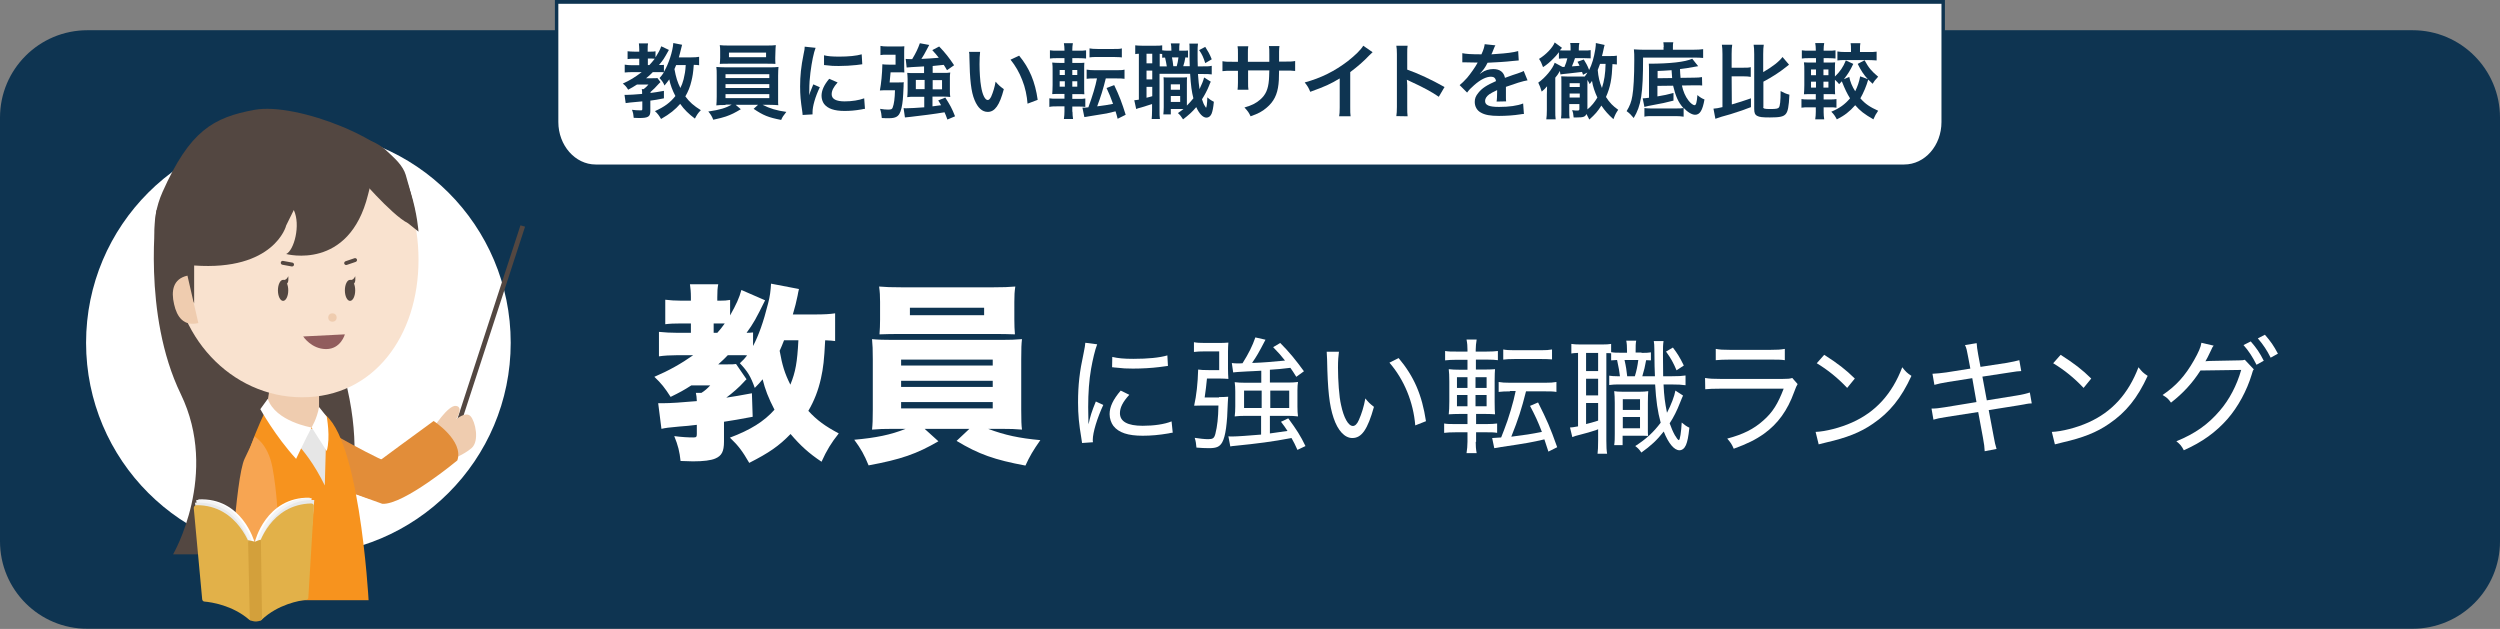 <?xml version="1.0" encoding="UTF-8"?> <svg xmlns="http://www.w3.org/2000/svg" xmlns:xlink="http://www.w3.org/1999/xlink" version="1.1" id="Layer_2" x="0px" y="0px" viewBox="0 0 1307 328.8" style="enable-background:new 0 0 1307 328.8;" xml:space="preserve"><rect x="0" y="0" width="1307" height="328.8" fill="#808080" stroke="none"/> <style type="text/css"> .st0{fill:#0E3451;} .st1{fill:#FFFFFF;} .st2{fill:#534741;} .st3{fill:#E28D39;} .st4{fill:#EFCCAF;} .st5{fill:#F7931E;} .st6{fill:#E6E6E6;} .st7{fill:#F9E2CF;} .st8{fill:#915D5D;} .st9{fill:#F7A552;} .st10{fill:#F4F4F4;} .st11{fill:#E8E9EA;} .st12{fill:#E2B149;} .st13{fill:#D3A03B;} </style> <g id="Layer_1-2"> <g> <path class="st0" d="M45.7,15.8h1215.6c25.3,0,45.7,20.5,45.7,45.7V283c0,25.3-20.5,45.7-45.7,45.7H45.7C20.5,328.8,0,308.3,0,283 V61.5C0,36.2,20.5,15.8,45.7,15.8z"></path> <circle class="st1" cx="156" cy="179.2" r="111"></circle> <g> <path class="st1" d="M291,1h725v62.8c0,12.8-9.1,23.2-20.4,23.2H311.4C300.2,87,291,76.6,291,63.8V1L291,1z"></path> <path class="st0" d="M995.6,88H311.4c-11.7,0-21.3-10.8-21.3-24.2V0h726.7v63.8C1016.8,77.2,1007.3,88,995.6,88z M291.9,2v61.8 c0,12.2,8.8,22.2,19.5,22.2h684.1c10.8,0,19.5-9.9,19.5-22.2V2H291.9z"></path> </g> <g> <g> <path class="st1" d="M436.6,178.3c-1.7-0.2-2.5-0.3-5.2-0.4c-0.5,10.2-1,14.5-2.2,19.9c-1.4,6.3-3.5,11.7-6.6,17 c4.6,5,8.8,8,15.9,11.8c-3.9,4.9-6.3,8.8-9,14.8c-6.6-4.4-11-8.4-16.2-14.5c-6.1,6.3-11.2,9.8-21.6,15.1 c-3.6-6.2-5.6-8.9-10.1-13.2c10.7-4,17.9-8.5,23.3-14.6c-3.2-6.2-4.9-10.6-6.2-15.9c-1.4,1.7-2,2.4-4.1,4.5 c-2.1-5.9-3.7-8.6-7.8-12.9c1.9-1.8,2.6-2.5,3.8-4.1c-1.1-0.1-1.4-0.1-2.4-0.1h-7.7c-1.9,1.9-2.6,2.7-5,4.8h4.5 c2.9,0,3.6,0,4.8-0.2l5.5,8c-0.2,0.1-0.3,0.2-0.3,0.3c-0.3,0.2-0.3,0.2-1.1,1.1c-2.4,2.7-6.1,5.9-9.2,8.2 c4.7-0.7,6.9-1.1,13.4-2.3l0.4,12.3c-7.3,1.4-10,1.8-15,2.6v10.4c0,5.1-1.2,7.4-4.5,8.8c-2.2,1-6.3,1.5-11.7,1.5 c-1.3,0-3.3-0.1-6.5-0.2c-0.5-4.8-1.3-8.1-3.3-13c3.8,0.5,7.1,0.7,10,0.7c1.5,0,1.8-0.3,1.8-1.8v-4.8c-3.6,0.4-5.7,0.7-9.2,0.9 c-5.7,0.5-7,0.7-9.3,1.2l-1.7-13.4c0.8,0,1.7,0,2.6,0c3.5,0,9.9-0.4,17.6-1.1c-0.1-2.1-0.2-3-0.5-4.3h2.9c1.9-1.2,3-2.2,4.6-3.9 h-9.9c-3.7,2.4-5.9,3.6-10.8,6c-3-4.7-4.9-7.1-8.5-10.5c7.5-3.2,14.1-6.9,20.3-11.3H354c-3.4,0-7,0.2-9.5,0.6v-12.8 c2.8,0.3,6.3,0.5,9.9,0.5h6.8v-4.9H356c-3.4,0-5.9,0.1-8.2,0.4v-12.8c2.3,0.3,5.3,0.5,8.5,0.5h4.9v-1.9c0-2.8-0.2-4.5-0.5-6.7 h14.8c-0.4,2.1-0.5,3.7-0.5,6.9v1.7h1.2c2.4,0,3.8-0.1,5.5-0.4v8.1c3.3-5.9,4.8-9.2,5.9-13.3L400,157c-4.8,9.7-6.1,12.1-9.7,17 c1.7,0,2.3-0.1,3.4-0.2v7.1c2.9-5.5,5.4-12.4,7.9-22.4c0.9-3.4,1.3-6.5,1.5-10.2l14.6,2.8c-0.3,1.4-0.5,2-0.7,3.4 c-0.9,4.2-1.1,5-2.5,9.9H426c4.9,0,8.2-0.2,10.6-0.6V178.3z M375,174c1.6-1.8,2.4-2.8,3.9-4.9c-0.6,0-0.8,0-1.2,0h-4.6v4.9H375z M409.9,177.9c-1,2.6-1.4,3.5-2.3,5.5c1.4,7.7,2.6,11.7,5.6,17.7c2.7-6.6,3.6-11.6,4.2-23.2H409.9z"></path> <path class="st1" d="M466.9,224.2c-5,0-7.4,0.1-11,0.4c0.3-2.7,0.4-5.4,0.4-10.5v-26.3c0-5.1-0.1-7.3-0.4-10.5 c3,0.3,6.4,0.4,11,0.4h56.4c5.1,0,7.2-0.1,11-0.4c-0.3,2.5-0.4,4.7-0.4,10.5v26.3c0,5.6,0.1,8.4,0.4,10.5c-3.3-0.3-6-0.4-11-0.4 h-6.7c8.8,3.3,16.3,4.9,27.3,5.9c-3.8,5.4-5.6,8.5-7.8,13.3c-16.1-3-24.4-5.9-36-12.9l6.7-6.3h-23.4l7.2,6.5 c-11.3,6.6-19.7,9.5-36.5,12.6c-2.2-5.4-4-8.7-7.5-13.4c11.4-1,19.1-2.6,26.9-5.7L466.9,224.2L466.9,224.2z M530.3,167.1 c0,2.8,0.1,5.4,0.3,7.7c-3.1-0.1-6.2-0.2-10.4-0.2h-49.8c-4.3,0-7.5,0.1-10.6,0.2c0.2-2.5,0.3-5,0.3-7.7v-9.3 c0-3.1-0.1-5.1-0.5-8c3.6,0.3,6.2,0.4,11.4,0.4h48.6c5,0,7.6-0.1,11.2-0.4c-0.4,2.8-0.5,4.6-0.5,8L530.3,167.1L530.3,167.1z M471.1,191.1H519V188h-47.9V191.1z M471.1,202.3H519v-3.2h-47.9V202.3z M471.1,213.5H519v-3.3h-47.9V213.5z M475.7,160.9v3.9 h38.8v-3.9H475.7z"></path> </g> <g> <path class="st1" d="M771.5,231c0,1.9,0.1,3.9,0.5,5.9h-5.3c0.3-2.1,0.5-3.7,0.5-6V226H761c-2.6,0-4.3,0.1-6,0.3v-4.9 c1.8,0.3,2.9,0.3,5.8,0.3h6.4v-5.3h-3.4c-3,0-4.6,0.1-6.4,0.2c0.2-1.7,0.3-3.8,0.3-6.7v-10.5c0-2.9-0.1-4.7-0.3-6.4 c1.7,0.2,3.2,0.3,6.2,0.3h3.6v-5.2h-5.9c-2.7,0-3.9,0.1-5.8,0.3v-4.9c1.7,0.3,3.1,0.3,6,0.3h5.7V183c0-2-0.1-3.5-0.5-5.5h5.3 c-0.3,1.9-0.5,3.5-0.5,5.5v0.8h5.7c2.9,0,4.2-0.1,5.9-0.3v4.8c-1.8-0.2-2.9-0.3-5.7-0.3h-5.8v5.2h4.4c3,0,4.2-0.1,5.6-0.2 c-0.1,1.2-0.2,3-0.2,6.1V210c0,3.4,0.1,5.3,0.2,6.6c-1.4-0.1-2.8-0.2-5.8-0.2h-4.1v5.3h5.6c2.5,0,3.6-0.1,5.4-0.3v4.9 c-1.7-0.3-3.1-0.3-5.7-0.3h-5.3v5H771.5z M761.7,197.2v5.6h5.5v-5.6H761.7z M761.7,206.5v5.9h5.5v-5.9H761.7z M777.2,202.8v-5.6 h-5.8v5.6H777.2z M777.2,212.4v-5.9h-5.8v5.9H777.2z M789.4,204.6c-2.5,0-4.2,0.1-5.9,0.3v-5.2c1.7,0.3,3.1,0.4,6,0.4h18.3 c2.8,0,4.2-0.1,5.9-0.4v5.2c-1.7-0.3-3.4-0.3-5.9-0.3h-10c-2.3,9.1-4,14.5-7.7,23.7c6.6-0.8,10.5-1.4,16-2.5 c-2-5.3-3.6-8.7-6.2-13.6l4.2-1.8c4.7,9.4,6.2,12.7,10,23.4l-4.6,2.3c-0.9-2.9-1-3.1-2.1-6.4c-6.4,1.5-9.1,2-22.6,4 c-1.8,0.3-2.5,0.5-3.6,0.6l-1.1-5.3c1.6-0.1,2.3-0.1,4.7-0.3c0.4-1.1,0.4-1.1,1.6-4.1c2.2-5.5,4.9-14.6,6-20.2h-3V204.6z M785.9,182.7c1.6,0.3,2.9,0.4,5.9,0.4h13.7c2.9,0,4.2-0.1,5.9-0.4v5.2c-0.6,0-0.6,0-1.5-0.1c-0.8-0.1-2.7-0.1-4.4-0.1h-13.7 c-2.7,0-4.2,0.1-5.9,0.3V182.7z"></path> <path class="st1" d="M824.9,184.5c-1.6,0.1-2.5,0.1-3.4,0.3v-5c1.2,0.2,2.7,0.3,4.9,0.3h11c2.4,0,3.7-0.1,4.9-0.3v4.9 c-1-0.1-1.4-0.1-2.5-0.1v45.8c0,3.2,0.1,5,0.4,6.8h-5c0.2-1.6,0.3-3.6,0.3-6.8v-6c-0.5,0.2-0.5,0.2-1.2,0.5 c-2.1,0.7-5.5,1.7-7.6,2.2c-2.8,0.7-3.8,1-4.7,1.4l-1.2-5c0.8,0,2.1-0.2,4.2-0.6v-38.4H824.9z M829.2,194h6.3v-9.5h-6.3V194z M829.2,206.7h6.3V198h-6.3V206.7z M829.2,221.7c2.3-0.6,3.6-0.9,6.3-1.8v-9.2h-6.3V221.7z M858.2,184.5c2.5,0,3.8-0.1,4.9-0.3 v4.2c-1.2-0.1-1.2-0.1-2.5-0.1c-0.5,3-1.1,5.4-2,8.4h6.6c-0.2-3.8-0.2-5.8-0.3-14c0-2.2-0.1-3.1-0.3-4.4h5.1 c-0.3,2.1-0.3,3-0.3,7.4c0,3.8,0.1,7.6,0.1,11h4.5c3.8,0,5.1-0.1,7.2-0.4v5.1c-2.3-0.3-3.8-0.4-7.2-0.4h-4.3 c0.3,6.3,0.7,9.2,1.8,14.8c2.2-4.2,3.9-8.7,4.4-11.6l4,2.6c-0.4,0.8-0.7,1.6-1.6,3.8c-1.6,4.1-3.3,7.5-5.4,10.7 c0.8,2.3,1.7,4.4,2.7,6.2c0.8,1.4,1.7,2.6,2.1,2.6c0.6,0,1.2-4.1,1.5-9.2c1.4,1.2,2.5,2,4,2.7c-0.5,4.8-1,7.2-1.8,9.1 c-0.8,1.8-2,2.7-3.4,2.7c-2.7,0-5.7-3.5-8.2-9.8c-3.6,4.6-6.8,7.5-11.7,11c-1.2-1.8-1.8-2.3-3.2-3.4c5.9-3.8,9.5-7.2,13.3-12.2 c-1.6-5.9-2.4-11.4-2.9-20h-19.8c-1.5,0-2.6,0.1-4.2,0.3v-4.9c1.2,0.2,2.4,0.3,4.1,0.3h1.5c-0.3-2.7-0.6-4.2-1.5-8.5 c-1.6,0.1-2,0.1-3.1,0.2v-4.3c1.5,0.3,2.7,0.3,4.6,0.3h3.7v-0.8c0-2.7-0.1-4-0.4-5.5h5.2c-0.3,1.5-0.3,2.9-0.3,5.5v0.7h3.1 V184.5z M861.5,224.5c0,0.8,0,2.7,0.1,3.4c-1.3-0.1-2.5-0.1-5.2-0.1h-8.1v4.9h-4.4c0.3-2,0.3-3.6,0.3-5.9v-16.2 c0-2.7-0.1-4.1-0.3-6.1c1.3,0.2,2.1,0.3,4.5,0.3h8.8c2.1,0,3-0.1,4.5-0.3c-0.1,1.5-0.2,2.9-0.2,6.1v12.1L861.5,224.5 L861.5,224.5z M848.4,214.3h9v-5.6h-9V214.3z M848.4,223.9h9V218h-9V223.9z M854.7,196.7c0.9-2.9,1.4-5.4,1.8-8.5h-7.2 c0.8,3.5,1.1,5.7,1.4,8.5H854.7z M874.6,181.7c2.4,3.2,3.6,5.1,5.7,9.4l-3.8,2.5c-1.7-4-2.9-6.2-5.5-9.8L874.6,181.7z"></path> <path class="st1" d="M891.4,197.6c2.5,0.4,4.2,0.5,8.3,0.5h32.2c2.9,0,3.8-0.1,5.1-0.5l2.8,3.2c-0.6,1-0.9,1.6-1.8,4.1 c-3.5,9.7-8.5,16.6-15.7,21.8c-4.5,3.2-8.8,5.3-15.9,7.9c-1-2.3-1.5-3.1-3.4-5.3c8.3-2.2,13.9-5,18.9-9.5 c4.8-4.2,7.6-8.7,10.6-16.6h-32.8c-4.3,0-6,0.1-8.2,0.3L891.4,197.6L891.4,197.6z M897,182.4c2.3,0.4,3.4,0.5,7.5,0.5h21.1 c3.8,0,5.1-0.1,7.5-0.5v5.9c-2.1-0.3-3.8-0.3-7.4-0.3h-21.3c-3.4,0-5.1,0.1-7.4,0.3L897,182.4L897,182.4z"></path> <path class="st1" d="M949.2,225.8c5.2-0.2,13-2.2,19-4.9c12.4-5.5,21-15,26.3-28.9c1.8,2.3,2.5,3,4.8,4.5 c-5.3,11.6-11.4,19.1-20.1,25c-6.6,4.6-13.9,7.4-24.4,9.8c-2.1,0.5-2.6,0.6-4,1L949.2,225.8z M953.7,185.5 c7.2,4.6,11.2,7.7,16,12.4l-4,4.9c-4.9-5.2-10.1-9.4-15.9-12.9L953.7,185.5z"></path> <path class="st1" d="M1028.9,186.4c-0.6-3.2-0.8-4.4-1.6-6l6.1-1c0.1,1.8,0.3,3.1,0.8,6l1.2,6.4l13.8-2.1c2.9-0.5,5-1,6.5-1.4 l1,5.7c-2,0.1-2,0.1-6.5,0.8l-13.8,2.1l2.3,12.4l15.5-2.5c3.2-0.5,5.1-1,7-1.6l1,5.7c-1.3,0-1.6,0.1-2.9,0.3 c-0.3,0.1-0.7,0.1-1,0.2c-0.8,0.1-1.7,0.3-2.9,0.5l-15.7,2.5l2.5,13.3c0.7,3.8,0.9,4.8,1.6,7l-6.2,1.2c-0.1-2-0.3-3.9-0.9-7 l-2.5-13.5l-16.7,2.6c-3.6,0.6-4.7,0.8-6.7,1.4l-1-5.8c2.2,0,3.9-0.2,7-0.7l16.5-2.7l-2.2-12.5l-12.7,2c-3.2,0.5-5.3,1-7.1,1.5 l-1-5.8c2.3-0.1,4.2-0.3,7.2-0.7l12.6-2L1028.9,186.4z"></path> <path class="st1" d="M1072.7,225.8c5.2-0.2,13-2.2,19-4.9c12.4-5.5,21-15,26.3-28.9c1.8,2.3,2.5,3,4.8,4.5 c-5.3,11.6-11.4,19.1-20.1,25c-6.6,4.6-13.9,7.4-24.4,9.8c-2.1,0.5-2.6,0.6-4,1L1072.7,225.8z M1077.3,185.5 c7.2,4.6,11.2,7.7,16,12.4l-4,4.9c-4.9-5.2-10.1-9.4-15.9-12.9L1077.3,185.5z"></path> <path class="st1" d="M1178.3,193.1c-0.5,0.6-0.5,0.6-1.1,2.7c-2.5,8.3-7.1,16.9-12.7,23.3c-6,6.8-13.1,12-22.8,16.3 c-1.2-2.3-1.9-3.1-3.9-4.7c9.8-4,16.6-8.8,22.8-16.1c4.9-5.7,8.8-13.1,11.1-21.2l-21.3,0.3c-4.2,6.6-9.2,12-15.4,16.8 c-1.4-2-2.1-2.6-4.4-4c7-4.7,11.8-10,16.4-18.1c2.4-4.2,3.6-7,3.9-9.2l6.4,1.5c-0.6,0.8-0.7,0.8-1.4,2.5 c-1.6,3.3-2.1,4.4-2.9,5.7c0.5-0.1,0.5-0.1,2.4-0.2l15.4-0.3c1.6,0,2-0.1,2.8-0.3L1178.3,193.1z M1176.7,178.5 c3.1,3.6,4.6,5.8,6.8,10.1l-3.8,2.1c-2-4-4.1-7.3-6.8-10.3L1176.7,178.5z M1184.1,175c3.1,3.6,4.5,5.6,6.8,9.9l-3.8,2.1 c-1.9-3.8-3.8-6.7-6.7-10.1L1184.1,175z"></path> </g> <g> <path class="st1" d="M569.1,221.8c0.7-3.6,1.7-6.8,3.8-11.9l3.9,1.8c-3.2,6.9-5.5,14.4-5.5,18.3c0,0.3,0,0.7,0.1,1.2l-5.7,0.4 c-0.1-1-0.2-1.4-0.4-2.7c-1.2-7.2-1.7-12-1.7-18.5c0-9.1,0.8-16.1,2.9-25.7c0.6-3.2,0.8-3.9,0.9-5.5l6.2,0.8 c-1.2,3.1-2.3,7.9-3.2,12.9c-1,5.7-1.5,12.5-1.5,19.9c0,1.3,0.1,4.4,0.1,6.2C569,220.4,569,220.7,569.1,221.8L569.1,221.8z M590.4,206.4c-3.4,3.7-4.9,6.7-4.9,9.6c0,4.4,4,6.6,11.9,6.6c5.9,0,11.4-0.8,15.1-2.3l0.6,5.9c-0.8,0.1-1,0.1-2.3,0.4 c-4.7,0.8-9,1.2-13.4,1.2c-7.7,0-12.5-1.6-15.3-5.1c-1.2-1.6-2-3.9-2-6.2c0-3.8,1.8-7.6,5.8-12.3L590.4,206.4z M581.5,186.6 c3,0.7,6,1,11,1c7.6,0,13.8-0.6,17.8-1.8l0.3,5.5c-0.2,0-1.7,0.2-4.5,0.6c-4,0.5-9,0.8-13.8,0.8c-3.3,0-5.4-0.1-8.7-0.5 c-0.2,0-0.2,0-1.2-0.1c-0.4-0.1-0.5-0.1-1-0.1L581.5,186.6z"></path> <path class="st1" d="M637.3,207.6c2.2,0,3.4-0.1,4.8-0.2c-0.1,1.2-0.1,1.6-0.2,3.1c-0.3,11.2-1.2,17.6-2.9,20.7 c-1.3,2.3-2.9,3.1-6.9,3.1c-2.3,0-4-0.1-6.6-0.3c-0.2-2.1-0.3-3.2-0.9-5.1c2.5,0.4,5.2,0.7,7,0.7c2.5,0,3.2-0.5,3.8-2.8 c1-4,1.5-8.3,1.6-14.8h-8.3c-1.8,0-3.1,0.1-4.4,0.1c1.2-5.4,1.9-11.6,2.1-18.9c1.6,0.2,2.6,0.3,6,0.3h5v-9.8h-7.3 c-2.6,0-4.4,0.1-5.9,0.3v-5.1c1.4,0.3,3.1,0.4,6,0.4h7.5c1.8,0,3.1-0.1,4.5-0.2c-0.1,1.6-0.2,2.7-0.2,4.7v8.9 c0,2,0.1,3.8,0.2,5.4c-1.4-0.1-2.7-0.2-4.6-0.2H631c-0.2,2.5-0.8,7.3-1.2,9.9h7.5V207.6z M659.6,193.8c-2.9,0.1-4.4,0.3-7.9,0.4 c-4.8,0.3-5.7,0.3-7,0.5l-0.7-4.9c1,0.1,1.9,0.2,3.1,0.2c0.7,0,1.6,0,2.5-0.1c3.3-5.3,5.1-8.9,6.7-13.5l5.3,1.2 c-3.6,6.9-4.5,8.5-7,12.1c0.5,0,0.5,0,1.3,0c3.6-0.1,10.1-0.6,15.9-1.2c-2.1-2.7-3.2-3.9-6.2-7l3.7-2.2 c4.7,4.7,8.1,8.9,12.4,14.8l-4,2.9c-1.6-2.5-2.1-3.4-3.1-4.7c-5.2,0.6-5.9,0.7-10.7,1v6.7h9.6c2.2,0,3.4-0.1,5.1-0.3 c-0.2,1.3-0.3,2.5-0.3,4.4v8.5c0,2.1,0.1,3.6,0.3,5.1c-1.8-0.2-3.2-0.3-5.5-0.3h-9.2v9.2c4.5-0.6,6-0.8,9.2-1.3 c-1.2-1.8-1.6-2.5-3.4-4.8l3.8-1.8c4.4,6,6.4,9.1,9,14.5l-4.2,2c-1.2-2.8-1.8-3.8-3.1-6.2c-10,1.9-17.8,2.9-29.8,4.1 c-0.9,0.1-1.4,0.1-2.2,0.3l-1-5.3c0.8,0.1,1.2,0.1,1.8,0.1c2.7,0,9.4-0.5,15.3-1v-9.8h-8.1c-2.5,0-4,0.1-5.7,0.3 c0.2-1.6,0.3-3.1,0.3-5.2v-7.9c0-1.8-0.1-3.4-0.3-4.8c1.6,0.2,3.1,0.3,5.7,0.3h8.2v-6.3H659.6z M650.4,204.2v9.1h9.2v-9.1H650.4 z M664.1,213.3h9.9v-9.1h-9.9V213.3z"></path> <path class="st1" d="M700,183.9c-0.3,2.1-0.5,4.6-0.5,8.2c0,6.8,0.6,15.4,1.6,19.6c1.4,6.7,3.8,11,6.2,11c1.1,0,2.2-1,3.1-3.1 c1.5-3.4,2.6-6.9,3.4-11.3c1.6,2,2.3,2.7,4.5,4.4C715,224.5,711.9,229,707,229c-4,0-7.6-3.9-9.8-10.5 c-2.2-6.5-3.1-14.5-3.4-30.7c-0.1-2.4-0.1-2.7-0.2-3.9H700z M731.2,187.2c8.1,9.7,12.2,19.2,14.3,33l-5.6,2.2 c-1-12.2-5.8-23.9-13.5-32.8L731.2,187.2z"></path> </g> </g> <g> <path class="st0" d="M365.5,34.1c-0.9-0.1-1.6-0.2-2.8-0.2c-0.3,4.2-0.6,5.9-1.2,8.4c-0.7,3.1-1.8,5.7-3.2,8.1 c2.2,3,4.4,4.9,8.1,7.2c-1.5,1.5-2.1,2.5-3.1,4.4c-3.1-2.3-5.7-4.8-7.7-7.7c-2.6,3-5.3,5.2-10,7.9c-0.9-1.6-1.9-3-3.2-4.1 c5.1-2.3,8-4.5,10.7-7.9c-1.5-2.8-2.7-6-3.2-8.7c-0.9,1.2-1.3,1.8-2.5,3.2c-0.7-1.7-1.2-2.3-2.6-3.9c0.9-1,1.4-1.6,2.3-3 c-0.8-0.1-1.5-0.1-2.5-0.1h-3.3c-1.4,1.4-2.1,2.1-3.5,3.2h3.3c1.6,0,2,0,2.6-0.1l1.6,2.1c-0.6,0.6-0.9,0.9-0.9,0.9 c-1.7,1.9-2.7,2.9-4.3,4.3v0.5c2.3-0.3,3.6-0.5,7-1.1v3.9c-3.4,0.7-4.7,0.9-7.1,1.2V58c0,3-1.1,3.7-5.9,3.7c-0.7,0-1.3,0-2.8-0.1 c-0.1-1.5-0.3-2.7-0.9-4.2c1.5,0.2,2.8,0.3,4.6,0.3c0.7,0,0.8-0.1,0.8-0.9V53c-2.7,0.3-2.7,0.3-6.4,0.6c-1.1,0.1-1.5,0.2-2.3,0.3 l-0.6-4.3c0.8,0,0.9,0,1.2,0c1.4,0,4.5-0.2,8-0.5c0-1.5,0-1.8-0.2-2.5h1c1.2-0.9,1.5-1.3,2.5-2.4h-6c-1.7,1.1-2.9,1.8-4.6,2.7 c-0.9-1.5-1.5-2.2-2.8-3.2c3.9-1.8,6.2-3.2,9.9-6h-4.9c-1.6,0-2.9,0.1-4,0.2v-4.1c1.1,0.2,2.4,0.3,4,0.3h3.6v-3.4h-2.6 c-1.6,0-2.5,0-3.5,0.2v-4.1c0.9,0.1,2.1,0.2,3.6,0.2h2.5v-1.2c0-1.2-0.1-2.1-0.2-3.1h4.8c-0.2,0.9-0.2,1.7-0.2,3.1V27h1.5 c1.2,0,1.8,0,2.6-0.2V30c1.4-2.2,2.4-4,3-5.8l4,1.9c-2.8,5-2.8,5-5.2,7.9c1.6,0,2,0,2.6-0.1v3.7c2.5-4.3,4.6-10.7,4.9-15.1 l4.6,0.9c-0.3,1.1-0.3,1.1-0.8,3.2c-0.1,0.6-0.4,1.5-0.9,3.4h6.3c2,0,3.2-0.1,4.3-0.3L365.5,34.1L365.5,34.1z M339.5,34 c1.2-1.3,1.8-2,2.8-3.3c-0.4,0-1.2-0.1-1.7-0.1h-1.9V34H339.5z M353.5,34c-0.4,1-0.6,1.3-0.9,2.1c0.8,4.4,1.6,6.9,3.1,9.9 c0.7-1.4,1.2-2.7,1.7-4.6c0.6-2.6,0.9-4,1.1-7.4H353.5z"></path> <path class="st0" d="M379.3,54.9c-2.1,0-3.4,0-4.8,0.2c0.1-1.1,0.2-2.4,0.2-4.5v-11c0-2.2,0-3.3-0.2-4.6c1.3,0.1,2.8,0.2,4.8,0.2 h22.9c2.1,0,3.3,0,4.8-0.2c-0.1,1.2-0.2,2.2-0.2,4.6v10.9c0,1.7,0,2.6,0,2.8c0,0.8,0,0.9,0.1,1.7c-1.3-0.1-2.7-0.2-4.8-0.2h-3.4 c3.7,1.9,7.3,3,12.4,3.7c-1.5,1.9-2.1,2.7-2.7,4.2c-6.7-1.3-9.4-2.4-14.4-5.8l2.3-2.1h-11.7l2.7,2.3c-3,1.8-4.9,2.8-7.8,3.8 c-1.7,0.6-3.1,0.9-6.6,1.7c-0.7-1.8-1.4-2.9-2.6-4.3c6.1-0.9,9.1-1.8,12.2-3.6h-3.2V54.9z M405.3,30.2c0,1.3,0,2.2,0.1,3.2 c-1.3-0.1-2.8-0.1-4.6-0.1H381c-1.9,0-3.4,0-4.7,0.1c0.1-1.1,0.2-2.1,0.2-3.2v-3.3c0-1.3,0-2-0.2-3.3c1.5,0.2,2.6,0.2,4.9,0.2 h19.5c2.3,0,3.4,0,4.9-0.2c-0.1,1.2-0.2,1.9-0.2,3.3L405.3,30.2L405.3,30.2z M379.3,40.8h22.9v-2h-22.9V40.8z M379.3,46h22.9v-2 h-22.9V46z M379.3,51.3h22.9v-2.1h-22.9V51.3z M381.1,27.5v2.4h19.4v-2.4H381.1z"></path> <path class="st0" d="M419.6,60.1c0-0.8-0.1-1-0.2-2c-0.8-5.2-1.1-8.5-1.1-12.9c0-5.5,0.5-10.4,1.8-16.8c0.5-2.4,0.6-2.8,0.6-4 l5.7,0.6c-1,2.5-2,7.4-2.7,12.9c-0.4,3.2-0.6,5.8-0.6,9.5c0,0.9,0,1.3-0.1,2.4c0.5-1.5,0.6-1.8,2.2-5.7l3.4,1.5 c-2.4,5-3.8,10-3.8,13c0,0.3,0,0.6,0,1.2L419.6,60.1z M437.9,43.1c-2.2,2.5-3.1,4.3-3.1,6.2c0,2.5,2.4,3.7,6.8,3.7 c3.8,0,7.5-0.6,10.2-1.6l0.4,5.5c-0.6,0-0.8,0.1-1.8,0.3c-3.4,0.6-6.1,0.8-8.9,0.8c-5.3,0-8.8-1.2-10.7-3.7 c-0.8-1.1-1.3-2.7-1.3-4.2c0-2.8,1.3-5.7,4-8.9L437.9,43.1z M430.8,28.9c1.9,0.5,4.2,0.7,8,0.7c4.8,0,8.9-0.4,11.7-1.2l0.3,5.2 c-0.3,0-1,0.1-3.1,0.4c-2.8,0.3-6,0.5-9.2,0.5c-3.1,0-3.2,0-7.7-0.5L430.8,28.9z"></path> <path class="st0" d="M469.5,43.1c1.4,0,2.2,0,3-0.1c-0.1,0.9-0.1,1.2-0.1,2.1c-0.3,6.4-0.4,8.3-1.1,11.4c-0.6,2.6-1.4,4-2.9,4.7 c-0.9,0.4-1.9,0.6-3.7,0.6c-1.3,0-2.5,0-3.7-0.1c-0.2-2-0.3-2.9-0.9-4.8c1.6,0.3,3.2,0.4,4.2,0.4c1.6,0,2.1-0.2,2.4-1.1 c0.7-1.8,1.1-4.7,1.2-9H463c-1.2,0-2,0-3,0.1c0.7-3.7,1.2-8.7,1.3-13.7c0.9,0.1,1.5,0.2,3.6,0.2h3.3v-5.2H464 c-1.8,0-2.8,0-3.7,0.2V24c0.9,0.2,2,0.3,4,0.3h5.2c1.4,0,2.3,0,3.3-0.1c-0.1,1.1-0.1,2-0.1,3.3v6.4c0,1.3,0,2.6,0.1,4 c-0.9-0.1-1.7-0.1-3.1-0.1h-4.1c-0.3,3.7-0.3,3.7-0.5,5.3H469.5z M483.4,34.7c-5.7,0.3-8.9,0.5-9.4,0.6l-0.5-4.5 c0.7,0.1,1.3,0.1,2.2,0.1c0.3,0,0.3,0,1.2,0c2-3.3,3-5.5,4-8.3l4.9,0.9c-0.5,0.9-0.5,0.9-1.6,3c-0.8,1.5-1.3,2.5-2.5,4.3 c3.2-0.2,6.2-0.3,9.1-0.6c-1-1.3-1.6-2-3.4-4l3.6-1.9c3,3.1,5.3,6,7.8,9.8l-3.7,2.6c-0.8-1.5-1.2-1.9-1.7-2.8 c-2.4,0.3-3.8,0.4-5.8,0.6v3.6h5.8c1.5,0,2.3,0,3.4-0.2c-0.2,1-0.2,1.7-0.2,3v6.4c0,1.5,0,2.2,0.2,3.4c-1.1-0.1-2.3-0.2-3.6-0.2 h-5.7v5.1c2.3-0.3,2.3-0.3,4.5-0.6c-0.4-0.8-0.8-1.3-1.5-2.5l3.7-1.5c2.6,4.1,3.4,5.5,5.1,9.8l-4,1.7c-0.7-2-1-2.7-1.5-3.8 c-5.2,0.9-12.6,1.8-17.8,2.4c-2,0.2-2.1,0.2-2.9,0.3l-0.7-4.9c0.6,0.1,0.9,0.1,1.3,0.1c1.8,0,5.7-0.2,9.5-0.5v-5.5H478 c-1.6,0-2.5,0-3.7,0.2c0.1-1,0.2-2.1,0.2-3.4v-6.1c0-1.1-0.1-2.2-0.2-3.2c1.1,0.1,2,0.1,3.6,0.1h5.2v-3.5H483.4z M478.8,41.8v4.8 h4.6v-4.8H478.8z M487.6,46.7h4.9v-4.8h-4.9V46.7z"></path> <path class="st0" d="M512.4,27.1c-0.2,1.6-0.3,3.7-0.3,6.5c0,3.7,0.3,8.9,0.8,11.5c0.7,4.5,2.1,7.2,3.5,7.2 c0.6,0,1.2-0.6,1.8-1.8c1-2.3,1.8-4.9,2.3-7.8c1.5,1.7,2.2,2.4,4.3,3.9c-2.2,8.4-4.7,11.9-8.4,11.9c-2.9,0-5.2-2.1-6.9-6.2 c-1.8-4.3-2.5-10.5-2.7-22.4c0-1.5,0-1.8-0.2-2.8H512.4z M532.8,29.1c5.4,6.5,8.4,13.7,9.7,23.1l-5.3,2c-0.3-4-1.2-8.5-2.8-12.4 c-1.5-3.9-3.5-7.4-6.1-10.6L532.8,29.1z"></path> <path class="st0" d="M560.7,58.4c0,1.4,0.1,2.5,0.3,3.8h-4.8c0.2-1.4,0.3-2.5,0.3-4v-2.6h-3.7c-1.8,0-2.9,0-4.2,0.3v-4.5 c1.2,0.2,2,0.2,4,0.2h3.9v-2.5h-2c-1.9,0-3,0-4.4,0.1c0.1-1.4,0.2-2.8,0.2-4.8v-7.2c0-2.1,0-3.2-0.2-4.5c1.2,0.1,2,0.2,4.3,0.2 h2.1v-2.5h-3.6c-1.8,0-2.7,0-4,0.2v-4.3c1.2,0.2,2.1,0.2,4.2,0.2h3.4v-0.4c0-1.3-0.1-2.3-0.3-3.5h4.7c-0.2,1.2-0.3,2.1-0.3,3.5 v0.4h3c2.1,0,3,0,4.2-0.2v4.3c-1.2-0.1-1.8-0.2-4-0.2h-3.2v2.5h2.7c2,0,2.8,0,3.6-0.1c-0.1,0.9-0.1,1.9-0.1,4.2v7.7 c0,2.6,0,3.6,0.1,4.6c-0.9-0.1-1.7-0.1-3.8-0.1h-2.5v2.5h3.3c1.6,0,2.3,0,3.5-0.2v4.4c-1.2-0.2-2.1-0.2-3.9-0.2h-2.9v2.7H560.7z M554,36.6v2.6h2.7v-2.6H554z M554,42.5v2.8h2.7v-2.8H554z M563.2,39.2v-2.6h-2.6v2.6H563.2z M563.2,45.3v-2.8h-2.6v2.8H563.2z M572.2,41c-1.7,0-2.9,0-4.1,0.2v-4.8c1.2,0.2,2.3,0.3,4.2,0.3h11.4c1.9,0,3,0,4.2-0.3v4.8c-1.2-0.2-2.4-0.2-4.2-0.2h-5.6 c-1.3,5.5-2.8,10-4.5,14.6c3.5-0.4,5.6-0.8,8.3-1.3c-1.2-3.4-2-5.3-3.4-8.3l4-1.5c2.7,5.6,4.1,9.4,6,15.5l-4.2,2.1 c-0.5-2-0.5-2-1.1-3.9c-1.8,0.4-2.8,0.7-4.6,1.1c-0.8,0.1-3.8,0.6-9.2,1.5c-1.5,0.3-1.8,0.3-2.5,0.4l-1-4.9c1.1,0,1.7,0,3.1-0.2 c2.1-5.7,3.8-11.3,4.5-15.1C573.5,41,572.2,41,572.2,41z M569.6,25.3c1.2,0.2,2.1,0.3,4.2,0.3h8.6c2.1,0,3,0,4.1-0.3V30 c-0.2,0-0.3,0-0.3,0s0,0-0.7-0.1c-0.6,0-1.8-0.1-3.1-0.1h-8.6c-2,0-3,0-4.2,0.2V25.3z"></path> <path class="st0" d="M621.1,30.1c-1-0.1-1-0.1-1.4-0.1c-0.3,1.8-0.6,3.2-1.1,4.6h3.4c-0.1-3-0.1-3-0.1-8.7c0-1.7,0-2.1-0.1-3.1 h4.5c-0.2,1.5-0.2,2.2-0.2,5.5c0,1.5,0,5.1,0.1,6.4h2.5c2.6,0,3.4,0,4.8-0.3v4.5c-1.6-0.2-2.3-0.2-4.8-0.2h-2.4 c0.2,3.4,0.5,5.6,0.8,7.9c1.1-2.2,2.1-4.7,2.4-6.1l3.5,2.2c-0.3,0.5-0.6,1.3-0.9,2.1c-0.9,2.3-2.4,5.1-3.7,7.1 c0.6,1.8,0.9,2.6,1.5,3.5c0.4,0.7,0.6,0.9,0.6,0.9c0.3,0,0.6-2,0.7-5.4c1.1,1,2.3,1.8,3.4,2.3c-0.3,3.3-0.7,5-1.2,6.3 c-0.6,1.3-1.5,2-2.7,2c-1.8,0-3.8-2.1-5.3-5.5c-2.1,2.5-4,4.2-6.9,6.4c-1.1-1.7-1.5-2.2-2.7-3.3c1.5-1,2.1-1.4,2.9-2.1h-6.6v2.8 h-3.9c0.1-1.2,0.2-2.3,0.2-3.7V44.2c0-1.9,0-2.4-0.1-3.8c0.7,0.1,1.2,0.1,2.7,0.1h6.8c1.2,0,1.8,0,2.8-0.1 c-0.1,1-0.1,1.6-0.1,3.8v9.2c0,1.5,0,1.5,0,1.8c1.2-1.2,2.2-2.3,3.4-3.8c-0.9-3.6-1.3-6.6-1.7-12.8h-16v19c0,2.2,0,3.3,0.2,4.6 h-4.3c0.1-1.2,0.2-2.6,0.2-4.6v-3.2c-1.9,0.6-3.9,1.2-5.4,1.7c-2,0.5-2.1,0.6-2.9,0.9l-1-4.6c0.5,0,1.1-0.1,2.4-0.3v-24 c-0.9,0-1.3,0.1-1.9,0.2v-4.6c0.9,0.1,1.9,0.2,3.6,0.2h6.8c1.8,0,2.8,0,3.7-0.2v2.6c0.9,0.1,1.5,0.2,2.7,0.2h2.1v-0.3 c0-1.7-0.1-2.5-0.3-3.5h4.6c-0.2,1-0.2,1.8-0.2,3.5v0.3h1.5c1.5,0,2.2,0,3.1-0.1L621.1,30.1L621.1,30.1z M599.4,33.1h3v-5h-3 V33.1z M599.4,41.5h3v-4.6h-3V41.5z M599.4,51.1c1.4-0.3,1.8-0.5,3-0.8v-4.9h-3V51.1z M610,34.7c-0.2-1.3-0.5-2.9-0.9-4.6 c-0.6,0-0.8,0-1.5,0.1v-2c-0.6,0-0.8,0-1.3-0.1v6.6H610z M612.1,53.3h4.9v-3.1h-4.9V53.3z M612.1,46.9h4.8v-2.8h-4.8V46.9z M612.7,30c0.3,1.2,0.5,2.8,0.7,4.6h1.8c0.4-1.3,0.7-2.9,0.9-4.6C616.1,30,612.7,30,612.7,30z M630.1,24.5 c1.5,2.4,2.3,3.7,3.4,6.5l-3.4,2c-1-3.1-1.6-4.5-3.2-6.8L630.1,24.5z"></path> <path class="st0" d="M663.6,32.2v-1.9v-1.4c0-2.8,0-3.8-0.2-4.8h5.5c-0.1,1-0.2,1.2-0.2,2.9c0,2.6,0,2.6,0,5.2h2.8 c3.1,0,3.9,0,5.6-0.3v5.2c-1.5-0.2-2.7-0.2-5.5-0.2h-2.9c-0.1,5.2-0.1,5.5-0.3,7.1c-0.6,5.5-2.5,9.2-6.2,12.3 c-2.3,2-4.4,3.1-8.4,4.5c-0.8-1.8-1.4-2.7-3.2-4.6c4.1-1.2,6.1-2.3,8.2-4.1c2.9-2.5,4.2-5.4,4.6-10.3c0.1-1,0.1-2,0.2-5h-11.1 v6.5c0,1.8,0,2.5,0.2,3.6H647c0.1-0.9,0.2-2.1,0.2-3.7V37h-2.6c-2.8,0-4,0-5.5,0.2V32c1.7,0.3,2.5,0.3,5.6,0.3h2.5V28 c0-1.8,0-2.7-0.2-3.8h5.6c-0.2,1.4-0.2,1.5-0.2,3.7v4.4h11.2V32.2z"></path> <path class="st0" d="M717.6,27.3c-0.7,0.6-0.9,0.8-1.6,1.5c-3.2,3.4-6.4,6.1-10.1,8.9V56c0,2.4,0,3.6,0.2,4.8h-6 c0.2-1.2,0.3-2.1,0.3-4.6V41c-5,3-7.4,4.1-15.4,7c-0.9-2.2-1.4-3-2.9-4.9c8.5-2.3,15.7-5.9,22.6-11.2c3.8-3,6.8-5.9,8-8 L717.6,27.3z"></path> <path class="st0" d="M730,60.7c0.2-1.4,0.3-2.5,0.3-4.8V28.3c0-2.1-0.1-3.2-0.3-4.4h5.9c-0.2,1.3-0.2,1.8-0.2,4.5v8 c5.9,2.1,12.6,5.2,19.5,9.1l-3,5.1c-3.6-2.5-8-4.9-15.2-8.2c-1-0.5-1.1-0.5-1.5-0.7c0.1,1.2,0.2,1.7,0.2,2.9V56 c0,2.2,0,3.4,0.2,4.8L730,60.7L730,60.7z"></path> <path class="st0" d="M764.5,27.8c1.8,0.4,4.5,0.6,10,0.6c1.2-2.6,1.5-3.9,1.7-5.3l5.6,0.6c-0.3,0.4-0.3,0.4-1.7,3.9 c-0.2,0.5-0.3,0.6-0.4,0.8c0.3,0,0.3,0,2.7-0.2c5-0.3,8.9-0.8,11.3-1.5l0.3,4.9c-1.2,0.1-1.2,0.1-3.4,0.3 c-3.1,0.4-8.6,0.7-12.9,0.9c-1.2,2.5-2.5,4.2-4,5.7v0.1c0.3-0.2,0.3-0.2,0.9-0.6c1.6-1.2,3.9-1.9,6.1-1.9c3.4,0,5.5,1.6,6.1,4.6 c3.3-1.2,5.5-2,6.6-2.3c2.3-0.8,2.5-0.9,3.2-1.3l2,4.9c-1.2,0.2-2.5,0.5-4.8,1.2c-0.6,0.2-2.8,0.9-6.5,2.2v0.5c0,1.1,0,1.1,0,1.7 c0,0.4,0,1.2,0,1.7c0,0.7,0,1.1,0,1.4c0,0.9,0,1.5,0.1,2.3l-5,0.1c0.2-0.8,0.3-3,0.3-5c0-0.6,0-0.6,0-1c-2.1,1-3.2,1.6-4.1,2.2 c-1.5,1.1-2.2,2.3-2.2,3.5c0,2.2,2.1,3.1,7.3,3.1s9.6-0.6,12.6-1.8l0.4,5.5c-0.7,0-0.9,0-2,0.2c-3.1,0.5-7.2,0.8-11,0.8 c-4.6,0-7.4-0.5-9.6-1.8c-2-1.1-3.1-3.2-3.1-5.5c0-1.8,0.5-3.1,1.9-4.8c1.9-2.4,4.4-4,9.2-6.1c-0.2-1.6-1.1-2.3-2.6-2.3 c-2.5,0-5.5,1.5-8.8,4.4C769,46,768,47,767,48.4l-3.9-3.9c1.1-0.9,2.4-2.1,3.9-3.8c1.7-2,4.3-5.7,5.2-7.4 c0.2-0.3,0.2-0.3,0.3-0.6c-0.2,0-0.7,0-0.7,0c-0.7,0-4.5-0.1-5.4-0.1c-0.8,0-0.8,0-1.2,0c-0.1,0-0.4,0-0.7,0L764.5,27.8z"></path> <path class="st0" d="M816.9,35c0.5,0,0.6,0,1,0c0.7-1.6,1.2-3.1,1.5-4.5h-0.9c-1.5,0-2.5,0-3.5,0.2v-3.4c-1.5,1.9-1.6,2-2.7,3.1 c-2,2.1-3.7,3.5-5.6,4.7c-0.8-2.2-1.2-3-2.1-4.3c3.6-2.2,7.1-5.8,8.2-8.6l3.8,2.8c-0.1,0.2-0.5,0.6-1.1,1.3 c0.9,0.1,1.4,0.1,2.9,0.1h2.7v-1.2c0-1.2,0-1.8-0.2-2.7h4.8c-0.2,0.8-0.3,1.5-0.3,2.8v1.1h2.7c1.8,0,2.5,0,3.5-0.2v4.3 c-1.9-0.1-2.1-0.1-3.4-0.1h-4.8c-0.3,1.2-0.9,2.5-1.6,4.3c2.2-0.2,2.8-0.2,4-0.3c-0.4-0.9-0.6-1.2-1.1-2.1l3.3-1.2 c1.1,1.8,1.8,2.9,2.8,5.5c1.5-3,2.5-6.4,3.2-10.7c0.3-2,0.3-2.3,0.3-3.4l4.6,1c-0.2,0.6-0.2,0.6-1,4.3c-0.1,0.5-0.2,0.9-0.4,1.5 h4.3c1.6,0,2.5,0,3.5-0.2v4.6c-0.8-0.1-1.7-0.2-2.3-0.2c-0.3,7.6-1.1,12.1-3.4,17.2c1.9,3,3.6,4.7,6.4,6.7 c-1.1,1.6-1.6,2.5-2.5,4.9c-2.6-2.3-4.4-4.3-6.3-7.1c-2,3.1-3.1,4.4-6.3,7.3c-0.6-1.2-0.8-1.6-1.5-2.9c-0.7,1.5-1.7,1.8-4.9,1.8 c-0.3,0-0.4,0-1.8,0c-0.2-2.2-0.3-2.5-0.8-3.8c1.4,0.2,2,0.2,2.8,0.2s1-0.2,1-0.9v-2.5h-5.3v3.7c0,1.5,0,2.8,0.2,3.8h-4.5 c0.2-1.2,0.2-2.3,0.2-4.3V43.5c0-1.8,0-2.7-0.1-3.6c0.9,0,1.6,0.1,3.1,0.1h7.3c0.9,0,1.1,0,1.9,0c0.7-0.9,0.9-1.2,1.4-2.1 l-2.3,1.2c-0.2-0.7-0.3-0.9-0.5-1.5c-1.5,0.2-5.2,0.6-7,0.8c-2.6,0.3-3.1,0.3-4.3,0.5l-0.3-1.8l-0.4,0.7c-0.7,1.2-0.9,1.5-2,2.8 v16.9c0,2.4,0,3.5,0.2,4.9h-4.9c0.2-1.4,0.3-2.7,0.3-5v-7.9c0-1.5,0-1.9,0.1-4.4c-1,1.2-1.6,1.8-2.8,2.8c-0.6-2-1-3.1-1.8-4.7 c3.6-2.5,7.6-7.3,8.6-10.4L816.9,35z M825.9,45.5v-2h-5.3v2H825.9z M825.9,51v-2.1h-5.3V51H825.9z M829.9,57.2 c2.1-1.7,3.8-3.8,5.2-6.2c-1.3-2.8-2.4-5.9-2.8-8.7c-0.4,0.6-0.6,0.9-1.2,1.7c-0.5-1-0.6-1.3-1.2-2.2c0,1,0,1.3,0,1.5V57.2z M836.5,33.4c-0.3,0.9-0.6,1.5-1.2,3.2c0.3,3.7,0.9,6.2,2.2,9.4c1.2-3.8,1.8-7.4,1.9-12.6H836.5z"></path> <path class="st0" d="M869.8,24.6c0-1-0.1-1.7-0.2-2.5h5.2c-0.2,0.7-0.2,1.3-0.2,2.5V26h10.6c2.3,0,3.9-0.1,5.2-0.3v4.6 c-1.2-0.1-2.5-0.2-4.5-0.2H859c0,19-1,25.1-4.9,31.6c-1.4-1.7-2.1-2.4-3.7-3.6c1.6-2.6,2.5-4.8,3-8c0.6-3.3,1-10.1,1-18.7 c0-2.7,0-3.7-0.2-5.6c1.5,0.1,3.1,0.2,4.9,0.2h10.6v-1.4H869.8z M887.8,34.6c-5,0.9-6.3,1.1-9.5,1.5c0.1,2.1,0.1,2.6,0.3,4.6 l7.1-0.1c1.8,0,3-0.1,4.1-0.3l0.1,4.4c-1.2-0.1-1.5-0.1-3.2-0.1c-0.6,0-0.9,0-1,0l-6.4,0.1c0.7,3.2,1.8,5.7,3.4,7.8 c1.1,1.5,2.5,2.5,3.2,2.5c0.8,0,1.2-1.4,1.5-5.3c1.4,1.2,2.4,1.8,3.7,2.3c-1,5.7-2.4,8-4.9,8c-1.6,0-3.9-1.3-6-3.6V61 c-1.5-0.2-2.3-0.3-4.1-0.3h-12.4c-1.9,0-2.7,0-4,0.3v-4.5c0.9,0.1,1.8,0.2,3.3,0.2h13c2,0,2.9,0,4.1-0.2 c-2.6-2.8-4.1-6.2-5.4-11.7l-8.2,0.1v5.5c3.8-0.6,4.9-0.9,8.4-1.8v4c-4.7,1.2-4.7,1.2-13.2,2.8c-0.6,0.1-1.4,0.3-2,0.5l-0.9-4.5 c0.1,0,0.2,0,0.3,0c0.6,0,1.4-0.1,3-0.3V37.3c0-2,0-3-0.1-4c10.9,0,19.1-0.9,22.7-2.6L887.8,34.6z M874.2,40.8 c-0.1-1-0.2-2.5-0.3-4.1c-4.5,0.3-4.5,0.3-7.3,0.4v3.8L874.2,40.8z"></path> <path class="st0" d="M905.4,54.6c4-1.2,6.1-1.8,10-3.2V56c-3.4,1.3-5.5,2.1-10.7,3.7c-1.4,0.4-1.4,0.4-4.6,1.3 c-0.6,0.2-0.6,0.2-0.9,0.3c-1,0.3-1.8,0.6-2.4,0.8l-1-5.3c1.5-0.1,2.6-0.3,4.7-0.8V28.2c0-2.2-0.1-3.4-0.3-4.8h5.4 c-0.2,1.4-0.3,2.5-0.3,4.8v7.2h5.9c2.1,0,3,0,4.1-0.3v5.1c-1.1-0.2-2.1-0.3-4.1-0.3h-5.9L905.4,54.6L905.4,54.6z M921.8,55.9 c0,0.9,0.6,1.1,3.7,1.1c3,0,4-0.2,4.5-0.8c0.6-0.8,0.9-3.3,0.9-8.6c1.7,0.9,2.7,1.4,4.6,1.9c-0.3,6.4-0.8,8.9-2,10.2 s-3.1,1.7-8.2,1.7c-4,0-5.5-0.2-6.6-0.8c-1.2-0.6-1.6-1.6-1.6-3.6V28.3c0-2.4-0.1-3.6-0.3-4.9h5.3c-0.2,1.4-0.3,2.5-0.3,4.9v9.4 c5-2.9,8.3-5.5,10.1-7.9l3.4,4c-0.6,0.5-0.6,0.5-1.5,1.2c-3.5,2.8-7.2,5.2-11.9,7.7v13.2H921.8z"></path> <path class="st0" d="M974.8,31.5c2.1,3.9,3.7,5.8,7.1,8.6c-1.9,2.1-1.9,2.1-2.9,3.7c-1.1-1-1.5-1.5-2.3-2.2 c-0.9,3.3-2.5,7-4.1,9.8c2.6,3,5.1,4.6,9.3,6.5c-1.2,1.7-1.6,2.5-2.5,4.5c-4.8-2.8-6.9-4.4-9.5-7.4c-3,3.4-5.6,5.4-9.6,7.4 c-1.1-2-1.5-2.6-2.9-4c4.3-1.8,7.1-3.8,9.8-7c-1.5-2.4-2.6-4.6-4.3-8.9c-0.5,0.6-0.7,0.8-1.4,1.5c-0.8-1-1.2-1.4-2.2-2.3v3 c0,2.1,0,3.4,0.1,4.6c-0.9-0.1-1.7-0.1-3.8-0.1h-2.2V52h3.2c1.6,0,2.3,0,3.5-0.2v4.5c-1.2-0.2-1.9-0.2-3.5-0.2h-3.2v2.5 c0,1.4,0.1,2.5,0.3,3.8H949c0.2-1.4,0.3-2.5,0.3-4v-2.3h-3.5c-1.9,0-2.7,0-4,0.2v-4.5c1.1,0.2,1.9,0.2,4,0.2h3.5v-2.8h-1.9 c-1.9,0-2.8,0-4.3,0.1c0.1-1.3,0.2-2.8,0.2-4.8v-7.4c0-2,0-3.2-0.2-4.5c1.4,0.1,2.3,0.1,4.3,0.1h2v-2.3H946c-1.8,0-2.8,0-4,0.2 v-4.3c1.2,0.2,2,0.2,4,0.2h3.3V26c0-1.3-0.1-2.3-0.3-3.5h4.7c-0.2,1.1-0.3,2.2-0.3,3.5v0.5h2.3c2,0,2.7,0,3.9-0.2v4.3 c-1.2-0.1-1.8-0.2-3.9-0.2h-2.3v2.3h2.4c2.1,0,2.7,0,3.6-0.1c-0.1,0.9-0.1,1.9-0.1,4.2V40c2.7-2.6,4.3-4.9,5.7-8.4l3.9,1.8 c-1.6,3.4-2.8,5.3-4.9,8l2.8-1.2c0.4,2.3,1.5,5.1,3.1,7.5c1.2-2.4,2.1-5,2.6-7.8l4,1.5c-2.2-2.4-3.5-4.4-5.3-8L974.8,31.5z M946.8,36.3v3h2.6v-3H946.8z M946.8,42.7v3.1h2.6v-3.1H946.8z M955.9,39.3v-3h-2.6v3H955.9z M955.9,45.8v-3.1h-2.6v3.1H955.9z M967.7,25.8c0-1.4,0-2.2-0.2-3.2h5.1c-0.2,0.9-0.2,1.8-0.2,3.1v1.5h4.4c1.9,0,3.1,0,4.3-0.2v4.6c-1.3-0.1-2.8-0.2-4.4-0.2h-11.8 c-1.8,0-3,0-4.3,0.2v-4.7c1.2,0.2,2.3,0.3,4.3,0.3h2.8L967.7,25.8L967.7,25.8z"></path> </g> <g id="Layer_1-2_00000133498773135282092230000000525838117231468203_"> <g> <g> <path class="st2" d="M81.8,109.9c0,0-7.6,54.2,12.7,96.1s-4,83.8-4,83.8h80.3c0,0,25-32.9,9.5-91.9l-35-87.9L81.8,109.9 L81.8,109.9z"></path> <polygon class="st2" points="235.3,238.8 232.9,238.1 272.1,117.8 274.5,118.5 "></polygon> <path class="st3" d="M167.5,223.2c0,0,32.9,18.8,37.7,19.2l-12.1,18.3l-21.6-7.4L167.5,223.2L167.5,223.2z"></path> <path class="st4" d="M226.2,224.3c0,0,8-12.7,12.2-12.1s0.1,7,0.1,7s5-4.3,7.5-1.6s4.8,13,0.5,16.7s-11.5,6.3-11.5,6.3 L226.2,224.3L226.2,224.3z"></path> <path class="st3" d="M197.3,241.7c0,0,21.3-15.8,29.4-21.6c0,0,15.9,10.3,12.4,20.6c0,0-28,23.3-39.2,22.7l-24.7-8.9 L197.3,241.7L197.3,241.7z"></path> <polygon class="st4" points="166.8,239.8 136.8,229.7 141.8,197.8 166.8,197.8 "></polygon> <path class="st5" d="M138.8,214.8c0,0-4.3,8.5-8.1,19.5c-2,5.7-3.8,12.1-4.9,18.3c-3.1,18.2-6.1,61.2-6.1,61.2h73 c0,0-5-92.4-26-98.7C166.8,215.1,166.8,236.8,138.8,214.8L138.8,214.8z"></path> <path class="st6" d="M147,225c0,0,11.7,6.2,22.8,28.8l1-36c0,0-0.7,3.2-7,6C158.9,226,147.1,225.1,147,225z"></path> <path class="st1" d="M140,208.5l-3.9,5.4c0,0,7.7,14,18.7,26c0,0,5.1-10.8,8.1-16.4C162.9,223.5,144,220.4,140,208.5L140,208.5 z"></path> <path class="st1" d="M166.8,212.8l4,5c0,0,2.1,10.9,0,18l-7.9-12.4C162.9,223.5,165.7,219,166.8,212.8z"></path> <g> <path class="st7" d="M218.8,135.8c0,40-23.5,71.9-60.8,71.9s-67.5-32.4-67.5-72.4s30.2-72.4,67.5-72.4S218.8,95.9,218.8,135.8 L218.8,135.8z"></path> <ellipse class="st2" cx="148" cy="151.8" rx="2.7" ry="5.5"></ellipse> <ellipse class="st2" cx="183" cy="151.8" rx="2.7" ry="5.5"></ellipse> <circle class="st4" cx="173.8" cy="166" r="2.2"></circle> <path class="st8" d="M158.5,175.9l21.8-1.1c0,0-2.1,7.7-9.8,7.7C162.8,182.5,158.5,175.9,158.5,175.9z"></path> <path class="st2" d="M186.4,90.9c0,0,18.1,21.4,26.9,25.8l5.5,4.4c0,0-2.7-38.5-24.4-47.2S186.4,90.9,186.4,90.9L186.4,90.9z"></path> <path class="st2" d="M101.5,138.8v19.8l-4.9-7.3c-0.1,2.6,0,5.3,0.4,8.1c0,0-26.2-27.3-12-59.1c14.2-31.8,26.3-38.9,48.2-42.9 s73.6,16.2,78.9,34c5.4,17.9,6.1,28.6,6.1,28.6s-11.7-13.6-24.4-23.7l-1.4,5.5c-9.9,40-42.8,31-42.8,31c4.1-1.8,7.7-15.1,4-23 l-4,8.1C149.7,118,143.3,141.8,101.5,138.8L101.5,138.8z"></path> <path class="st4" d="M103.7,168.9c-7.6,1.8-11.2-3.1-12.7-9.9c-1.6-6.9-0.6-13.2,7-14.9"></path> <path class="st2" d="M148,146.3c0,0,1.6,0.6,2.7-1.9c0,0,0.6,4.2-1.4,4.1C149.4,148.5,148,146.3,148,146.3z"></path> <path class="st2" d="M183,146.3c0,0,1.6,0.6,2.7-1.9c0,0,0.6,4.2-1.4,4.1C184.4,148.5,183,146.3,183,146.3z"></path> </g> <path class="st9" d="M145.3,271.2c0.5,26.6,0,42.7,0,42.7l-25.5-0.1c0,0,3.2-64,8.1-74s5.1-11.6,5.1-11.6s7,3.5,9.4,16 C144.8,256.8,145.3,271.2,145.3,271.2L145.3,271.2z"></path> <g> <g> <path class="st1" d="M103.7,261.1l4.5,48.6c0,0,15.7,0.4,26.1,11.5l-1.3-38C133,283.2,126.5,259.9,103.7,261.1L103.7,261.1z"></path> <path class="st10" d="M102.6,261.4l4.5,48.6c0,0,15.7,0.4,26.1,11.5l-1.3-38C132,283.5,125.5,260.2,102.6,261.4L102.6,261.4z "></path> <path class="st11" d="M101.9,262.8l8.6,50.7c0,0,11-2.1,21.4,9l-1.3-38C130.6,284.5,124.8,261.6,101.9,262.8L101.9,262.8z"></path> </g> <g> <path class="st1" d="M161.9,260.2l-2.9,48.7c0,0-15.7,0.9-25.7,12.4v-38.1C133.2,283.2,139,259.7,161.9,260.2L161.9,260.2z"></path> <path class="st10" d="M162.9,260.4l-2.9,48.7c0,0-15.7,0.9-25.7,12.4v-38.1C134.3,283.5,140,260,162.9,260.4L162.9,260.4z"></path> <path class="st11" d="M164.3,261.4l-4.4,50.7c0,0-14.2-1.1-24.2,10.4v-38.1C135.7,284.4,141.5,260.9,164.3,261.4L164.3,261.4 z"></path> </g> <path class="st12" d="M101.3,265.7l4.4,47.6c0.1,0.7,0.6,1.2,1.2,1.2c3.5,0.3,14.6,1.9,23.4,9.5c0.9,0.8,2.3,0.1,2.3-1.1 l-1.2-35.9c0,0-6.5-23.1-28.8-22.9C101.9,264.2,101.2,264.9,101.3,265.7L101.3,265.7z"></path> <path class="st12" d="M164.1,264.6l-2.9,47.8c0,0.6-0.5,1.2-1.2,1.2c-3.5,0.4-14.6,2.3-23.2,10.4c-0.8,0.8-2.2,0.2-2.2-1 v-35.9c0-0.1,0-0.2,0-0.3c0.6-2.1,6.8-23.1,28.1-23.6C163.5,263.2,164.2,263.8,164.1,264.6z"></path> <path class="st13" d="M129.7,282.4c0,0,3.1,0.6,3.6,0.8c0,0,2.5-1.1,3.1-1l0.6,41.8c0,0-3,2-6.4,0.1L129.7,282.4L129.7,282.4z "></path> </g> </g> <path class="st2" d="M180.6,136.6l4.7-1.6c0.5-0.2,1.1,0.1,1.3,0.6l0,0c0.2,0.5-0.1,1.1-0.6,1.3l-4.7,1.6 c-0.5,0.2-1.1-0.1-1.3-0.6l0,0C179.8,137.4,180.1,136.8,180.6,136.6z"></path> <path class="st2" d="M148,136.4l4.9,0.9c0.5,0.1,0.9,0.6,0.8,1.2l0,0c-0.1,0.5-0.6,0.9-1.2,0.8l-4.9-0.9 c-0.5-0.1-0.9-0.6-0.8-1.2l0,0C146.9,136.6,147.5,136.3,148,136.4z"></path> </g> </g> </g> </g> </svg> 